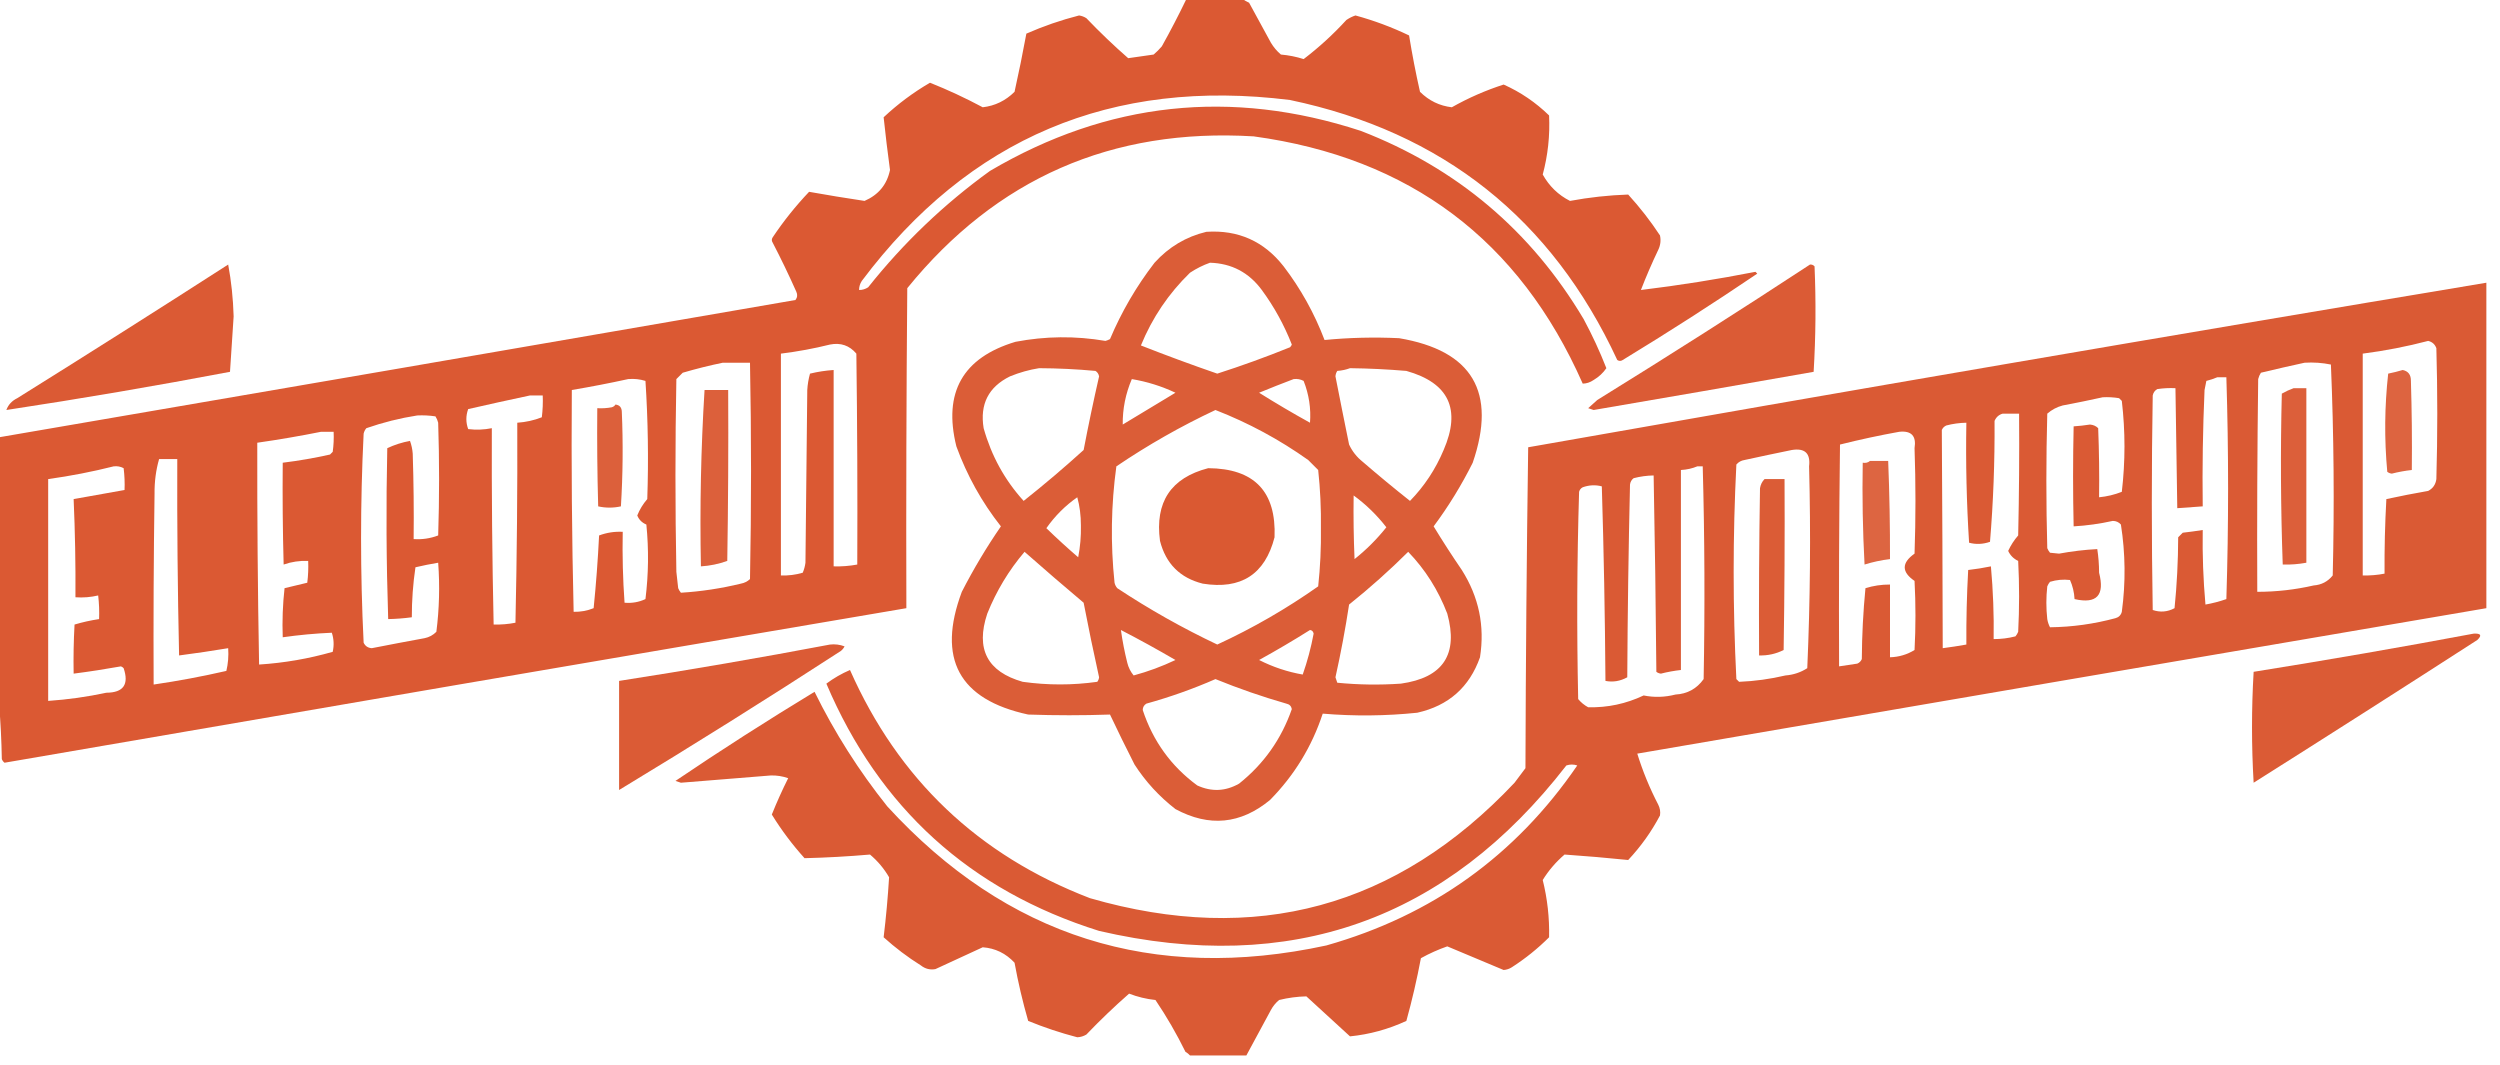 <svg width="1375" height="586" viewBox="0 0 1375 586" fill="none" xmlns="http://www.w3.org/2000/svg">
<g clip-path="url(#clip0_2_264)">
<path opacity="0.96" fill-rule="evenodd" clip-rule="evenodd" d="M652.5 -0.5C662.833 -0.5 673.167 -0.5 683.5 -0.5C684.531 0.249 685.698 0.915 687 1.5C691 8.833 695 16.167 699 23.5C700.487 25.985 702.321 28.152 704.5 30C708.796 30.374 712.963 31.207 717 32.5C725.433 26.071 733.266 18.904 740.5 11C742.067 9.924 743.734 9.091 745.5 8.5C755.726 11.295 765.559 14.962 775 19.5C776.677 29.897 778.677 40.23 781 50.5C785.933 55.385 791.767 58.218 798.5 59C807.602 53.864 817.102 49.697 827 46.5C836.308 50.66 844.641 56.327 852 63.5C852.518 74.538 851.351 85.371 848.5 96C852.093 102.428 857.093 107.262 863.5 110.5C874.113 108.53 884.78 107.364 895.5 107C901.937 114.048 907.771 121.548 913 129.5C913.584 132.257 913.25 134.923 912 137.5C908.533 144.746 905.366 152.079 902.5 159.5C923.62 156.924 944.62 153.591 965.5 149.5C965.833 149.833 966.167 150.167 966.5 150.5C942.259 166.891 917.592 182.724 892.5 198C891.5 198.667 890.5 198.667 889.5 198C853.438 120.278 793.438 72.612 709.5 55C611.485 42.776 532.985 75.943 474 154.5C472.991 156.025 472.491 157.692 472.5 159.5C474.308 159.509 475.975 159.009 477.5 158C496.948 133.55 519.281 112.217 544.5 94C609.116 55.959 677.116 48.625 748.5 72C801.253 92.421 842.086 126.921 871 175.5C875.717 184.265 879.883 193.265 883.5 202.5C881.725 205.103 879.392 207.27 876.5 209C874.598 210.301 872.598 210.968 870.5 211C835.629 132.037 775.295 86.704 689.5 75C611.516 70.31 548.016 98.144 499 158.5C498.5 217.166 498.333 275.832 498.5 334.5C333.126 362.618 167.793 390.951 2.5 419.5C1.808 418.975 1.308 418.308 1 417.5C0.83 407.325 0.33 397.325 -0.5 387.5C-0.5 338.5 -0.5 289.5 -0.5 240.5C145.519 215.441 291.519 190.275 437.5 165C438.554 163.612 438.72 162.112 438 160.5C433.939 151.378 429.606 142.378 425 133.5C424.333 132.5 424.333 131.5 425 130.5C430.946 121.619 437.612 113.286 445 105.5C455.102 107.301 465.269 108.968 475.5 110.5C483.172 107.174 487.839 101.507 489.5 93.5C488.185 83.802 487.018 74.135 486 64.5C493.82 57.17 502.32 50.837 511.5 45.5C521.402 49.45 531.069 53.95 540.5 59C547.233 58.218 553.067 55.385 558 50.5C560.36 39.866 562.527 29.2 564.5 18.5C573.874 14.375 583.541 11.042 593.5 8.5C594.938 8.719 596.271 9.219 597.5 10C604.864 17.698 612.53 25.031 620.5 32C625.098 31.358 629.765 30.691 634.5 30C636.105 28.64 637.605 27.14 639 25.5C643.768 16.964 648.268 8.297 652.5 -0.5ZM456.5 189.5C462.386 188.343 467.219 190.01 471 194.5C471.5 233.165 471.667 271.832 471.5 310.5C467.215 311.295 462.881 311.628 458.5 311.5C458.5 275.5 458.5 239.5 458.5 203.5C454.102 203.795 449.769 204.462 445.5 205.5C444.679 208.447 444.179 211.447 444 214.5C443.667 246.167 443.333 277.833 443 309.5C442.749 311.433 442.249 313.266 441.5 315C437.582 316.156 433.582 316.656 429.5 316.5C429.5 275.833 429.5 235.167 429.5 194.5C438.721 193.354 447.721 191.688 456.5 189.5ZM397.5 199.5C402.5 199.5 407.5 199.5 412.5 199.5C413.261 239.171 413.261 278.838 412.5 318.5C411.088 319.806 409.421 320.64 407.5 321C396.606 323.65 385.606 325.316 374.5 326C373.874 325.25 373.374 324.416 373 323.5C372.667 320.5 372.333 317.5 372 314.5C371.333 279.167 371.333 243.833 372 208.5C373.167 207.333 374.333 206.167 375.5 205C382.881 202.836 390.214 201.002 397.5 199.5ZM345.5 208.5C348.777 208.216 351.943 208.549 355 209.5C356.411 231.15 356.744 252.817 356 274.5C353.649 277.205 351.816 280.205 350.5 283.5C351.409 285.814 353.076 287.48 355.5 288.5C356.862 302.191 356.695 315.858 355 329.5C351.38 331.183 347.546 331.85 343.5 331.5C342.577 318.53 342.244 305.53 342.5 292.5C338.02 292.268 333.687 292.935 329.5 294.5C328.845 307.866 327.845 321.199 326.5 334.5C322.972 335.921 319.306 336.588 315.5 336.5C314.535 295.85 314.201 255.184 314.5 214.5C325.003 212.732 335.336 210.732 345.5 208.5ZM291.5 217.5C293.833 217.5 296.167 217.5 298.5 217.5C298.666 221.514 298.499 225.514 298 229.5C293.699 231.188 289.199 232.188 284.5 232.5C284.637 269.173 284.304 305.839 283.5 342.5C279.548 343.272 275.548 343.605 271.5 343.5C270.711 307.506 270.378 271.506 270.5 235.5C266.192 236.368 261.859 236.534 257.5 236C256.167 232.333 256.167 228.667 257.5 225C268.935 222.379 280.268 219.879 291.5 217.5ZM229.5 228.5C232.85 228.335 236.183 228.502 239.5 229C240.191 230.067 240.691 231.234 241 232.5C241.667 253.167 241.667 273.833 241 294.5C236.683 296.148 232.183 296.814 227.5 296.5C227.667 280.83 227.5 265.163 227 249.5C226.814 247.1 226.314 244.766 225.5 242.5C221.138 243.297 216.972 244.631 213 246.5C212.304 277.84 212.47 309.174 213.5 340.5C217.857 340.414 222.19 340.08 226.5 339.5C226.483 330.232 227.15 321.065 228.5 312C232.673 311.021 236.839 310.188 241 309.5C241.941 322.237 241.607 334.904 240 347.5C238.2 349.317 236.034 350.484 233.5 351C223.82 352.769 214.153 354.603 204.5 356.5C202.399 356.368 200.899 355.368 200 353.5C198.117 315.164 198.117 276.831 200 238.5C200.249 237.376 200.749 236.376 201.5 235.5C210.682 232.308 220.015 229.975 229.5 228.5ZM176.5 237.5C178.833 237.5 181.167 237.5 183.5 237.5C183.665 241.182 183.499 244.848 183 248.5C182.5 249 182 249.5 181.5 250C172.896 251.919 164.229 253.419 155.5 254.5C155.333 273.17 155.5 291.836 156 310.5C160.339 308.978 164.839 308.311 169.5 308.5C169.666 312.514 169.499 316.514 169 320.5C164.849 321.444 160.682 322.444 156.5 323.5C155.502 332.475 155.168 341.475 155.5 350.5C164.484 349.223 173.484 348.39 182.5 348C183.622 351.409 183.789 354.909 183 358.5C169.802 362.283 156.302 364.617 142.5 365.5C141.758 324.838 141.424 284.171 141.5 243.5C153.347 241.804 165.014 239.804 176.5 237.5ZM87.5 252.5C90.833 252.5 94.167 252.5 97.5 252.5C97.368 288.506 97.701 324.506 98.5 360.5C107.528 359.326 116.528 357.993 125.5 356.5C125.797 360.767 125.464 364.934 124.5 369C111.265 372.039 97.931 374.539 84.5 376.5C84.333 341.498 84.5 306.498 85 271.5C84.935 264.889 85.768 258.556 87.5 252.5ZM62.5 256.5C64.467 256.261 66.3 256.594 68 257.5C68.499 261.486 68.665 265.486 68.5 269.5C59.167 271.167 49.833 272.833 40.5 274.5C41.288 292.489 41.622 310.489 41.5 328.5C45.767 328.797 49.934 328.464 54 327.5C54.499 331.821 54.666 336.154 54.5 340.5C49.907 341.185 45.407 342.185 41 343.5C40.5 352.494 40.334 361.494 40.5 370.5C49.206 369.382 57.872 368.049 66.5 366.5C67.086 366.709 67.586 367.043 68 367.5C71.038 376.453 67.871 380.953 58.5 381C47.928 383.262 37.262 384.762 26.5 385.5C26.5 344.833 26.5 304.167 26.5 263.5C38.746 261.796 50.746 259.462 62.5 256.5Z" fill="#D9532B"/>
<path opacity="0.94" fill-rule="evenodd" clip-rule="evenodd" d="M663.5 127.5C681.035 126.352 695.201 132.685 706 146.5C715.43 158.855 722.93 172.355 728.5 187C742.1 185.682 755.767 185.349 769.5 186C809.829 192.811 823.329 215.644 810 254.5C803.822 266.873 796.655 278.54 788.5 289.5C793.434 297.61 798.6 305.61 804 313.5C813.371 328.307 816.704 344.307 814 361.5C808.184 377.977 796.684 388.144 779.5 392C762.189 393.797 744.856 393.964 727.5 392.5C721.526 410.619 711.86 426.453 698.5 440C682.346 453.325 665.012 454.991 646.5 445C637.583 438.085 630.083 429.918 624 420.5C619.356 411.379 614.856 402.213 610.5 393C595.52 393.521 580.52 393.521 565.5 393C527.4 384.774 515.234 362.274 529 325.5C535.427 312.966 542.594 300.966 550.5 289.5C540.025 276.227 531.859 261.56 526 245.5C518.655 215.884 529.489 196.717 558.5 188C574.972 184.847 591.472 184.681 608 187.5C608.873 187.265 609.707 186.931 610.5 186.5C616.873 171.416 625.04 157.416 635 144.5C642.819 135.847 652.319 130.181 663.5 127.5ZM665.5 144.5C661.683 145.84 658.017 147.674 654.5 150C642.729 161.442 633.729 174.775 627.5 190C641.357 195.453 655.357 200.62 669.5 205.5C683.019 201.161 696.352 196.327 709.5 191C709.957 190.586 710.291 190.086 710.5 189.5C706.284 178.729 700.784 168.729 694 159.5C686.881 149.858 677.381 144.858 665.5 144.5ZM571.5 202.5C581.853 202.55 592.186 203.05 602.5 204C603.578 204.674 604.245 205.674 604.5 207C601.414 220.503 598.58 234.003 596 247.5C585.282 257.222 574.282 266.555 563 275.5C552.591 264.028 545.258 250.695 541 235.5C538.843 222.313 543.676 212.813 555.5 207C560.783 204.85 566.116 203.35 571.5 202.5ZM742.5 202.5C752.849 202.626 763.182 203.126 773.5 204C796.87 210.576 803.703 225.076 794 247.5C789.559 258.071 783.392 267.404 775.5 275.5C766.688 268.522 758.021 261.355 749.5 254C746.238 251.408 743.738 248.241 742 244.5C739.447 232.018 736.947 219.518 734.5 207C734.585 205.893 734.919 204.893 735.5 204C738.036 203.814 740.369 203.314 742.5 202.5ZM622.5 208.5C630.865 209.9 638.865 212.4 646.5 216C636.833 221.833 627.167 227.667 617.5 233.5C617.399 224.889 619.066 216.556 622.5 208.5ZM711.5 208.5C713.467 208.261 715.301 208.594 717 209.5C719.934 216.984 721.101 224.651 720.5 232.5C711.002 227.252 701.669 221.752 692.5 216C698.904 213.372 705.238 210.872 711.5 208.5ZM668.5 225.5C686.658 232.578 703.658 241.745 719.5 253C721.333 254.833 723.167 256.667 725 258.5C726.145 269.073 726.645 279.74 726.5 290.5C726.645 301.26 726.145 311.927 725 322.5C707.524 334.825 689.024 345.492 669.5 354.5C650.394 345.449 632.061 335.116 614.5 323.5C613.749 322.624 613.249 321.624 613 320.5C610.744 299.093 611.078 277.76 614 256.5C631.399 244.72 649.566 234.387 668.5 225.5ZM744.5 272.5C751.305 277.472 757.305 283.305 762.5 290C757.346 296.488 751.512 302.321 745 307.5C744.5 295.838 744.333 284.171 744.5 272.5ZM592.5 273.5C593.828 278.288 594.495 283.454 594.5 289C594.623 294.939 594.123 300.772 593 306.5C586.991 301.323 581.158 295.989 575.5 290.5C580.215 283.785 585.882 278.118 592.5 273.5ZM563.5 303.5C574.209 312.944 585.042 322.277 596 331.5C598.636 345.179 601.469 358.846 604.5 372.5C604.392 373.442 604.059 374.275 603.5 375C589.865 376.916 576.198 376.916 562.5 375C542.996 369.45 536.496 356.95 543 337.5C548.008 325.008 554.842 313.675 563.5 303.5ZM774.5 303.5C783.877 313.213 791.044 324.546 796 337.5C802.201 359.909 793.701 372.743 770.5 376C758.787 376.812 747.12 376.645 735.5 375.5C735.167 374.5 734.833 373.5 734.5 372.5C737.449 359.253 739.949 345.919 742 332.5C753.377 323.403 764.21 313.736 774.5 303.5ZM616.5 346.5C626.606 351.722 636.606 357.222 646.5 363C639.092 366.525 631.425 369.358 623.5 371.5C621.806 369.446 620.639 367.112 620 364.5C618.512 358.55 617.345 352.55 616.5 346.5ZM720.5 346.5C721.586 346.62 722.253 347.287 722.5 348.5C721.065 356.187 719.065 363.687 716.5 371C708.146 369.549 700.146 366.882 692.5 363C702.061 357.726 711.394 352.226 720.5 346.5ZM668.5 373.5C681.225 378.687 694.225 383.187 707.5 387C709.18 387.347 710.18 388.347 710.5 390C704.758 406.499 695.091 420.166 681.5 431C674.022 435.261 666.355 435.595 658.5 432C644.142 421.452 634.142 407.619 628.5 390.5C628.529 388.971 629.196 387.804 630.5 387C643.584 383.363 656.251 378.863 668.5 373.5Z" fill="#D9532B"/>
<path opacity="0.956" fill-rule="evenodd" clip-rule="evenodd" d="M125.5 145.5C127.21 154.645 128.21 164.145 128.5 174C127.845 184.179 127.178 194.346 126.5 204.5C85.632 212.256 44.632 219.256 3.5 225.5C4.545 222.615 6.545 220.448 9.5 219C48.4 194.725 87.067 170.225 125.5 145.5Z" fill="#D9532B"/>
<path opacity="0.952" fill-rule="evenodd" clip-rule="evenodd" d="M995.5 145.5C996.496 145.414 997.329 145.748 998 146.5C998.833 165.842 998.666 185.175 997.5 204.5C957.2 211.606 916.867 218.606 876.5 225.5C875.5 225.167 874.5 224.833 873.5 224.5C875.126 223.01 876.792 221.51 878.5 220C917.903 195.642 956.903 170.808 995.5 145.5Z" fill="#D9532B"/>
<path opacity="0.954" fill-rule="evenodd" clip-rule="evenodd" d="M1367.5 155.5C1367.5 215.167 1367.5 274.833 1367.5 334.5C1211.81 361.059 1056.15 387.726 900.5 414.5C903.476 424.128 907.309 433.461 912 442.5C912.991 444.447 913.325 446.447 913 448.5C908.271 457.459 902.438 465.626 895.5 473C883.855 471.813 872.188 470.813 860.5 470C855.738 474.089 851.738 478.756 848.5 484C851.076 494.364 852.243 504.864 852 515.5C845.794 521.698 838.961 527.198 831.5 532C830.127 532.875 828.627 533.375 827 533.5C816.667 529.167 806.333 524.833 796 520.5C791.002 522.248 786.168 524.415 781.5 527C779.314 538.615 776.648 550.115 773.5 561.5C763.563 566.095 753.229 568.928 742.5 570C734.5 562.667 726.5 555.333 718.5 548C713.476 548.113 708.476 548.78 703.5 550C701.641 551.558 700.141 553.391 699 555.5C694.488 563.86 689.988 572.194 685.5 580.5C675.167 580.5 664.833 580.5 654.5 580.5C653.828 579.733 652.995 579.066 652 578.5C647.131 568.591 641.631 559.091 635.5 550C630.48 549.464 625.646 548.297 621 546.5C612.864 553.635 605.03 561.135 597.5 569C595.966 569.923 594.299 570.423 592.5 570.5C583.301 568.1 574.301 565.1 565.5 561.5C562.469 550.999 559.969 540.333 558 529.5C553.212 524.347 547.378 521.513 540.5 521C531.833 525 523.167 529 514.5 533C511.581 533.552 508.914 532.885 506.5 531C499.218 526.441 492.385 521.274 486 515.5C487.326 504.539 488.326 493.539 489 482.5C486.252 477.748 482.752 473.581 478.5 470C466.529 471.043 454.529 471.709 442.5 472C435.77 464.537 429.77 456.537 424.5 448C427.22 441.225 430.22 434.558 433.5 428C430.456 426.928 427.29 426.428 424 426.5C407.499 427.857 390.999 429.191 374.5 430.5C373.5 430.167 372.5 429.833 371.5 429.5C396.592 412.537 422.092 396.203 448 380.5C459.074 402.993 472.408 423.993 488 443.5C553.613 515.145 634.113 540.645 729.5 520C787.58 503.551 833.58 470.551 867.5 421C865.5 420.333 863.5 420.333 861.5 421C795.542 506.102 709.876 536.435 604.5 512C533.573 489.739 483.573 444.406 454.5 376C458.539 372.981 462.872 370.481 467.5 368.5C494.089 428.588 538.089 470.421 599.5 494C690.483 520.3 768.316 499.133 833 430.5C835 427.833 837 425.167 839 422.5C839.169 363.596 839.669 304.763 840.5 246C1016.02 214.97 1191.68 184.803 1367.5 155.5ZM1335.5 187.5C1337.71 188.023 1339.21 189.356 1340 191.5C1340.67 215.5 1340.67 239.5 1340 263.5C1339.59 266.494 1338.09 268.661 1335.5 270C1327.79 271.346 1320.12 272.846 1312.5 274.5C1311.74 288.153 1311.41 301.82 1311.5 315.5C1307.55 316.272 1303.55 316.605 1299.5 316.5C1299.5 275.833 1299.5 235.167 1299.5 194.5C1311.77 192.912 1323.77 190.579 1335.5 187.5ZM1267.5 199.5C1272.43 199.197 1277.26 199.531 1282 200.5C1283.62 239.14 1283.95 277.807 1283 316.5C1280.33 319.84 1276.83 321.674 1272.5 322C1262.29 324.339 1251.96 325.506 1241.5 325.5C1241.33 286.499 1241.5 247.499 1242 208.5C1242.31 207.234 1242.81 206.067 1243.5 205C1251.61 203.046 1259.61 201.213 1267.5 199.5ZM1219.5 207.5C1221.17 207.5 1222.83 207.5 1224.5 207.5C1225.77 248.162 1225.77 288.828 1224.5 329.5C1220.72 330.822 1216.89 331.822 1213 332.5C1211.78 318.861 1211.28 305.194 1211.5 291.5C1207.86 292.08 1204.19 292.58 1200.5 293C1199.67 293.833 1198.83 294.667 1198 295.5C1197.96 308.595 1197.3 321.595 1196 334.5C1192.12 336.57 1188.12 336.903 1184 335.5C1183.33 296.167 1183.33 256.833 1184 217.5C1184.32 215.939 1185.15 214.772 1186.5 214C1189.82 213.502 1193.15 213.335 1196.5 213.5C1196.87 235.499 1197.21 257.499 1197.5 279.5C1202.17 279.167 1206.83 278.833 1211.5 278.5C1211.22 257.152 1211.56 235.819 1212.5 214.5C1212.83 212.833 1213.17 211.167 1213.5 209.5C1215.66 208.95 1217.66 208.283 1219.5 207.5ZM1156.5 218.5C1159.52 218.335 1162.52 218.502 1165.5 219C1166 219.5 1166.5 220 1167 220.5C1168.95 237.164 1168.95 253.831 1167 270.5C1163 272.085 1158.83 273.085 1154.5 273.5C1154.67 260.829 1154.5 248.162 1154 235.5C1152.82 234.316 1151.32 233.649 1149.5 233.5C1146.51 233.966 1143.51 234.299 1140.5 234.5C1140.09 252.86 1140.09 271.193 1140.5 289.5C1147.74 289.087 1154.9 288.087 1162 286.5C1163.81 286.493 1165.31 287.16 1166.5 288.5C1169 304.446 1169.16 320.446 1167 336.5C1166.5 338.333 1165.33 339.5 1163.5 340C1151.68 343.193 1139.68 344.86 1127.5 345C1126.77 343.601 1126.27 342.101 1126 340.5C1125.33 334.5 1125.33 328.5 1126 322.5C1126.37 321.584 1126.87 320.75 1127.5 320C1131.12 318.894 1134.79 318.561 1138.5 319C1139.98 322.312 1140.81 325.812 1141 329.5C1153.21 332.282 1157.71 327.448 1154.5 315C1154.49 310.585 1154.15 306.252 1153.5 302C1146.48 302.366 1139.48 303.2 1132.5 304.5C1130.83 304.333 1129.17 304.167 1127.5 304C1126.87 303.25 1126.37 302.416 1126 301.5C1125.33 276.833 1125.33 252.167 1126 227.5C1128.47 225.348 1131.3 223.848 1134.5 223C1141.99 221.59 1149.32 220.09 1156.5 218.5ZM1101.5 227.5C1104.5 227.5 1107.5 227.5 1110.5 227.5C1110.67 249.836 1110.5 272.169 1110 294.5C1107.76 297.074 1105.92 299.908 1104.5 303C1105.65 305.487 1107.49 307.321 1110 308.5C1110.67 321.5 1110.67 334.5 1110 347.5C1109.63 348.416 1109.13 349.25 1108.5 350C1104.56 351.015 1100.56 351.515 1096.5 351.5C1096.71 338.139 1096.21 324.806 1095 311.5C1090.89 312.347 1086.73 313.013 1082.5 313.5C1081.74 327.153 1081.41 340.82 1081.5 354.5C1077.19 355.275 1072.85 355.941 1068.5 356.5C1068.42 316.494 1068.26 276.494 1068 236.5C1068.5 235.333 1069.33 234.5 1070.5 234C1074.11 233.064 1077.78 232.564 1081.5 232.5C1081.11 254.53 1081.61 276.53 1083 298.5C1086.8 299.515 1090.63 299.349 1094.5 298C1096.32 276.062 1097.15 253.895 1097 231.5C1097.91 229.391 1099.41 228.058 1101.5 227.5ZM1044.5 237.5C1051.25 236.748 1054.08 239.748 1053 246.5C1053.67 265.833 1053.67 285.167 1053 304.5C1045.8 309.591 1045.8 314.591 1053 319.5C1053.67 332.167 1053.67 344.833 1053 357.5C1048.91 360.023 1044.41 361.356 1039.5 361.5C1039.5 348.167 1039.5 334.833 1039.5 321.5C1034.86 321.472 1030.36 322.139 1026 323.5C1024.74 336.444 1024.08 349.444 1024 362.5C1023.5 363.667 1022.67 364.5 1021.5 365C1018.15 365.455 1014.81 365.955 1011.5 366.5C1011.33 325.832 1011.5 285.165 1012 244.5C1022.82 241.783 1033.66 239.449 1044.5 237.5ZM985.5 247.5C992.683 246.333 995.85 249.333 995 256.5C995.955 293.529 995.622 330.529 994 367.5C990.361 369.831 986.361 371.164 982 371.5C973.569 373.49 965.069 374.656 956.5 375C956 374.5 955.5 374 955 373.5C953.016 334.168 953.016 294.835 955 255.5C956.171 254.107 957.671 253.273 959.5 253C968.286 251.078 976.952 249.244 985.5 247.5ZM933.5 256.5C934.5 256.5 935.5 256.5 936.5 256.5C937.561 295.493 937.728 334.493 937 373.5C933.205 378.815 928.038 381.648 921.5 382C915.636 383.507 909.803 383.674 904 382.5C894.353 387.08 884.186 389.247 873.5 389C871.391 387.859 869.558 386.359 868 384.5C867.179 346.477 867.346 308.477 868.5 270.5C868.818 269.353 869.484 268.519 870.5 268C874.041 266.745 877.541 266.578 881 267.5C882.085 303.158 882.752 338.824 883 374.5C887.141 375.306 891.141 374.64 895 372.5C895.186 337.151 895.686 301.817 896.5 266.5C896.709 265.006 897.376 263.839 898.5 263C902.114 262.064 905.78 261.564 909.5 261.5C910.191 297.495 910.691 333.495 911 369.5C911.725 370.059 912.558 370.392 913.5 370.5C917.13 369.574 920.797 368.907 924.5 368.5C924.5 331.833 924.5 295.167 924.5 258.5C927.727 258.324 930.727 257.657 933.5 256.5Z" fill="#D9532B"/>
<path opacity="0.898" fill-rule="evenodd" clip-rule="evenodd" d="M1321.5 203.5C1324.56 204.157 1326.06 206.157 1326 209.5C1326.5 225.83 1326.67 242.163 1326.5 258.5C1322.8 258.907 1319.13 259.574 1315.5 260.5C1314.56 260.392 1313.72 260.059 1313 259.5C1311.34 241.496 1311.51 223.496 1313.5 205.5C1316.31 204.92 1318.98 204.254 1321.5 203.5Z" fill="#D9532B"/>
<path opacity="0.929" fill-rule="evenodd" clip-rule="evenodd" d="M1261.5 213.5C1263.83 213.5 1266.17 213.5 1268.5 213.5C1268.5 245.5 1268.5 277.5 1268.5 309.5C1264.21 310.295 1259.88 310.628 1255.5 310.5C1254.39 279.181 1254.22 247.848 1255 216.5C1257.17 215.269 1259.33 214.269 1261.5 213.5Z" fill="#D9532B"/>
<path opacity="0.921" fill-rule="evenodd" clip-rule="evenodd" d="M387.5 214.5C391.833 214.5 396.167 214.5 400.5 214.5C400.667 245.835 400.5 277.168 400 308.5C395.342 310.191 390.509 311.191 385.5 311.5C384.852 278.944 385.519 246.61 387.5 214.5Z" fill="#D9532B"/>
<path opacity="0.919" fill-rule="evenodd" clip-rule="evenodd" d="M338.5 222.5C340.776 222.756 341.943 224.09 342 226.5C342.746 243.851 342.579 261.184 341.5 278.5C337.265 279.424 333.099 279.424 329 278.5C328.5 260.503 328.333 242.503 328.5 224.5C331.187 224.664 333.854 224.497 336.5 224C337.416 223.722 338.082 223.222 338.5 222.5Z" fill="#D9532B"/>
<path opacity="0.894" fill-rule="evenodd" clip-rule="evenodd" d="M1028.5 253.5C1031.83 253.5 1035.17 253.5 1038.5 253.5C1039.22 271.491 1039.55 289.491 1039.5 307.5C1034.74 308.071 1030.08 309.071 1025.5 310.5C1024.5 291.845 1024.17 273.179 1024.5 254.5C1026.1 254.768 1027.43 254.434 1028.5 253.5Z" fill="#D9532B"/>
<path opacity="0.963" fill-rule="evenodd" clip-rule="evenodd" d="M664.5 257.5C689.835 257.666 702.001 270.333 701 295.5C695.749 315.893 682.582 324.393 661.5 321C649.035 317.869 641.202 310.035 638 297.5C635.145 276.168 643.978 262.835 664.5 257.5Z" fill="#D9532B"/>
<path opacity="0.944" fill-rule="evenodd" clip-rule="evenodd" d="M970.5 263.5C974.167 263.5 977.833 263.5 981.5 263.5C981.667 294.835 981.5 326.168 981 357.5C976.838 359.615 972.338 360.615 967.5 360.5C967.333 329.832 967.5 299.165 968 268.5C968.335 266.497 969.168 264.83 970.5 263.5Z" fill="#D9532B"/>
<path opacity="0.947" fill-rule="evenodd" clip-rule="evenodd" d="M1360.5 348.5C1364.53 348.281 1365.19 349.448 1362.5 352C1321.63 378.364 1280.63 404.531 1239.5 430.5C1238.31 410.165 1238.31 389.832 1239.5 369.5C1280.05 363.021 1320.38 356.021 1360.5 348.5Z" fill="#D9532B"/>
<path opacity="0.952" fill-rule="evenodd" clip-rule="evenodd" d="M456.5 354.5C459.247 354.187 461.914 354.52 464.5 355.5C464.023 356.478 463.357 357.311 462.5 358C422.17 384.189 381.503 409.689 340.5 434.5C340.5 414.5 340.5 394.5 340.5 374.5C379.401 368.45 418.068 361.783 456.5 354.5Z" fill="#D9532B"/>
</g>
<defs>
<clipPath id="clip0_2_264">
<rect width="1375" height="586" fill="white"/>
</clipPath>
</defs>
</svg>
